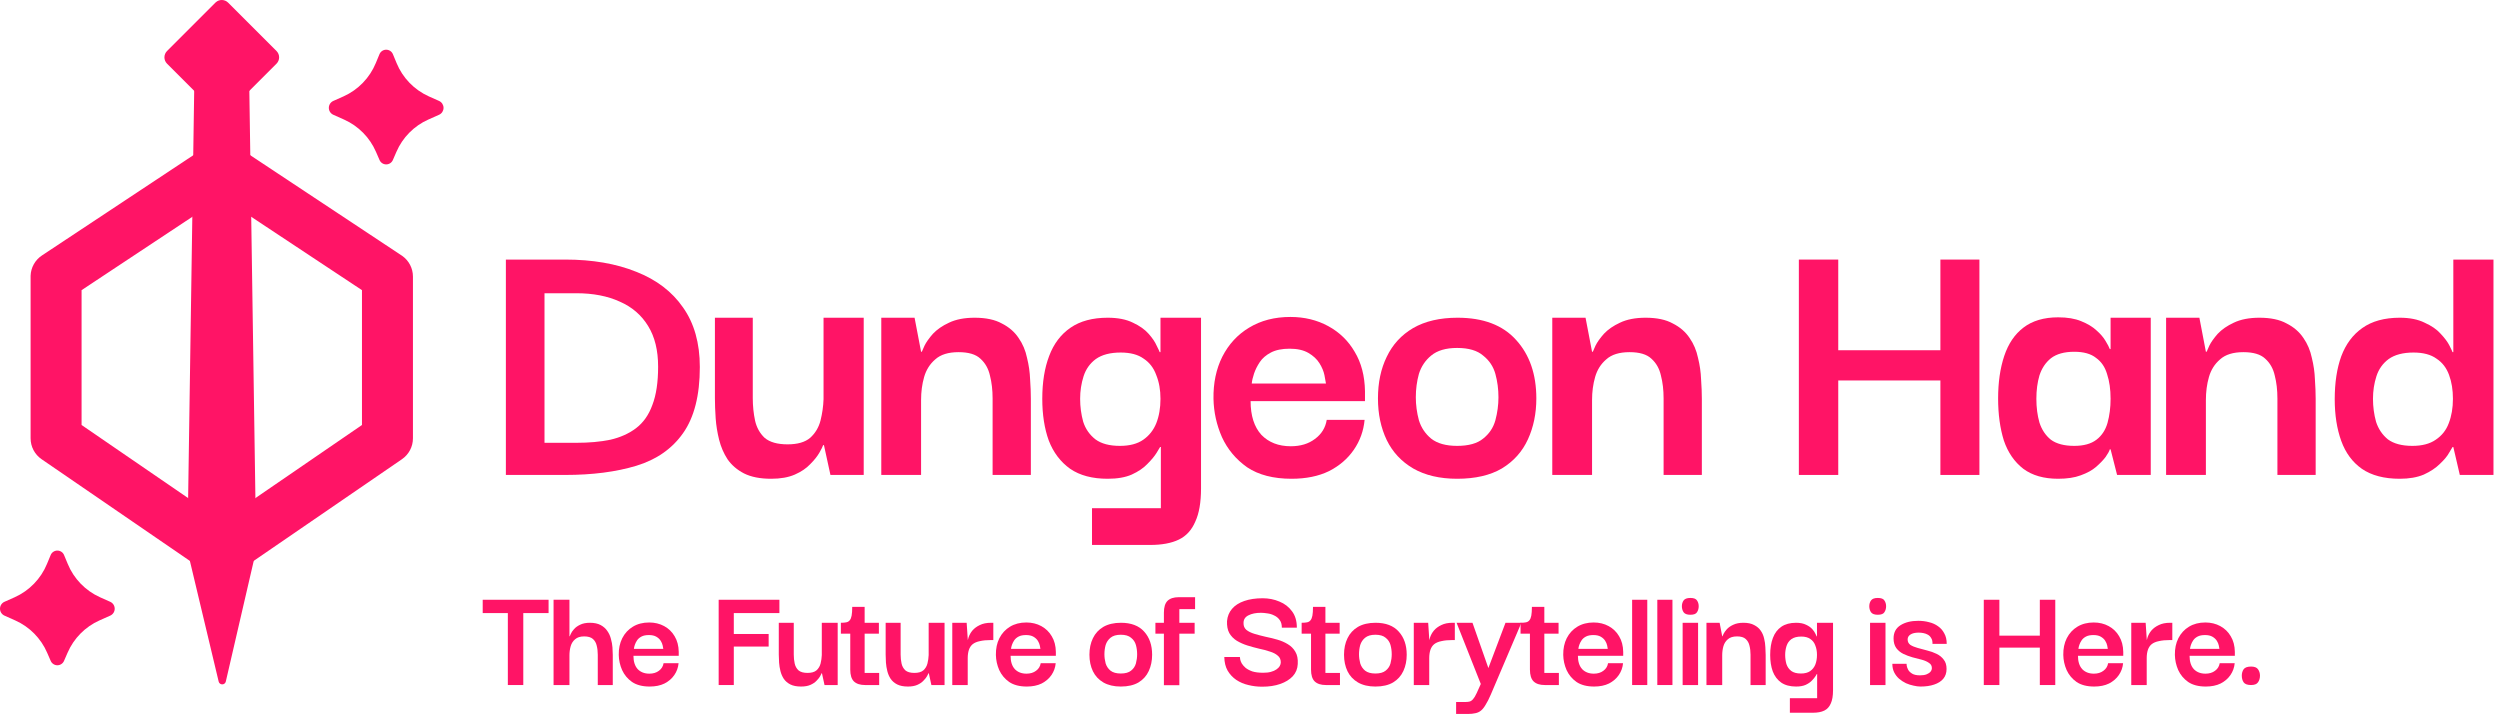 <?xml version="1.0" encoding="utf-8"?>
<svg xmlns="http://www.w3.org/2000/svg" fill="none" height="100%" overflow="visible" preserveAspectRatio="none" style="display: block;" viewBox="0 0 146 42" width="100%">
<g id="Vector">
<path d="M11.165 32.105L11.591 3.349H14.311L14.738 32.105L12.978 39.745L11.165 32.105Z" fill="#FF1466"/>
<path d="M14.318 3.126L14.339 3.127C14.447 3.138 14.531 3.226 14.532 3.335L14.961 32.108C14.961 32.125 14.959 32.142 14.956 32.158L13.187 39.803C13.165 39.899 13.079 39.968 12.979 39.968C12.879 39.968 12.792 39.9 12.77 39.804L10.947 32.16C10.943 32.143 10.941 32.125 10.942 32.108L11.37 3.335L11.372 3.314C11.384 3.208 11.475 3.126 11.585 3.126H14.318ZM11.371 32.088L12.975 38.818L14.532 32.089L14.107 3.551H11.796L11.371 32.088Z" fill="#FF1466"/>
<path d="M12.174 8.48C12.667 8.179 13.292 8.189 13.776 8.51L23.452 14.918L23.491 14.944C23.882 15.221 24.116 15.671 24.116 16.151V25.599C24.116 26.087 23.875 26.543 23.472 26.819L13.796 33.455C13.303 33.792 12.657 33.803 12.155 33.486L12.107 33.455L2.431 26.819C2.027 26.543 1.787 26.087 1.787 25.599V16.151L1.787 16.105C1.802 15.627 2.049 15.184 2.451 14.918L12.127 8.51L12.174 8.48ZM4.764 16.945V24.82L12.951 30.435L21.139 24.82V16.945L12.951 11.523L4.764 16.945Z" fill="#FF1466"/>
<path d="M15.854 3.349L12.951 0.447L10.049 3.349L12.951 6.252L15.854 3.349Z" fill="#FF1466"/>
<path d="M12.601 0.135C12.806 -0.051 13.123 -0.045 13.321 0.153L16.148 2.979C16.352 3.184 16.352 3.515 16.148 3.719L13.321 6.545C13.117 6.75 12.786 6.75 12.581 6.545L9.755 3.719C9.551 3.515 9.551 3.184 9.755 2.979L12.581 0.153L12.601 0.135ZM10.865 3.349L12.951 5.435L15.037 3.349L12.951 1.263L10.865 3.349Z" fill="#FF1466"/>
<path d="M23.151 8.867L22.945 9.341C22.913 9.418 22.858 9.484 22.789 9.53C22.719 9.577 22.637 9.601 22.554 9.601C22.47 9.601 22.388 9.577 22.319 9.53C22.249 9.484 22.195 9.418 22.163 9.341L21.957 8.867C21.594 8.03 20.931 7.358 20.098 6.985L19.462 6.701C19.385 6.666 19.32 6.609 19.274 6.538C19.228 6.466 19.204 6.383 19.204 6.298C19.204 6.214 19.228 6.131 19.274 6.059C19.32 5.988 19.385 5.931 19.462 5.896L20.062 5.629C20.917 5.245 21.591 4.548 21.947 3.683L22.159 3.171C22.19 3.092 22.245 3.024 22.315 2.976C22.385 2.928 22.468 2.903 22.554 2.903C22.639 2.903 22.722 2.928 22.792 2.976C22.863 3.024 22.917 3.092 22.948 3.171L23.16 3.682C23.515 4.548 24.19 5.245 25.044 5.629L25.645 5.896C25.722 5.932 25.787 5.989 25.833 6.06C25.878 6.131 25.903 6.214 25.903 6.299C25.903 6.383 25.878 6.466 25.833 6.538C25.787 6.609 25.722 6.666 25.645 6.701L25.009 6.984C24.175 7.357 23.512 8.029 23.151 8.867Z" fill="#FF1466"/>
<path d="M3.947 38.118L3.741 38.591C3.709 38.668 3.654 38.734 3.585 38.78C3.515 38.827 3.434 38.852 3.35 38.852C3.266 38.852 3.185 38.827 3.115 38.78C3.045 38.734 2.991 38.668 2.959 38.591L2.753 38.118C2.391 37.28 1.727 36.608 0.894 36.235L0.258 35.951C0.181 35.916 0.116 35.859 0.07 35.788C0.024 35.716 0 35.633 0 35.549C0 35.464 0.024 35.381 0.07 35.309C0.116 35.238 0.181 35.181 0.258 35.146L0.859 34.879C1.713 34.495 2.388 33.799 2.744 32.933L2.956 32.422C2.987 32.342 3.041 32.274 3.111 32.227C3.182 32.179 3.265 32.153 3.35 32.153C3.435 32.153 3.518 32.179 3.589 32.227C3.659 32.274 3.713 32.342 3.744 32.422L3.956 32.932C4.312 33.798 4.986 34.495 5.84 34.879L6.441 35.147C6.518 35.182 6.583 35.239 6.629 35.31C6.675 35.382 6.699 35.464 6.699 35.549C6.699 35.634 6.675 35.717 6.629 35.788C6.583 35.859 6.518 35.916 6.441 35.951L5.805 36.234C4.972 36.608 4.309 37.28 3.947 38.118Z" fill="#FF1466"/>
<path d="M31.799 25.86C32.336 25.86 32.745 25.86 33.028 25.86C33.326 25.86 33.535 25.86 33.654 25.86C34.398 25.86 35.061 25.801 35.642 25.681C36.223 25.547 36.722 25.324 37.139 25.011C37.571 24.683 37.891 24.229 38.099 23.648C38.323 23.068 38.434 22.323 38.434 21.414C38.434 20.461 38.241 19.672 37.854 19.046C37.466 18.406 36.915 17.929 36.2 17.617C35.486 17.289 34.637 17.125 33.654 17.125H31.799V25.86ZM40.87 21.437C40.87 23.09 40.542 24.378 39.887 25.302C39.246 26.21 38.338 26.843 37.161 27.201C35.984 27.558 34.599 27.737 33.006 27.737C32.767 27.737 32.38 27.737 31.844 27.737C31.308 27.737 30.541 27.737 29.543 27.737V15.159C30.601 15.159 31.382 15.159 31.889 15.159C32.41 15.159 32.782 15.159 33.006 15.159C34.599 15.159 35.984 15.397 37.161 15.874C38.338 16.336 39.246 17.028 39.887 17.952C40.542 18.875 40.87 20.037 40.87 21.437Z" fill="#FF1466"/>
<path d="M45.035 27.96C44.394 27.96 43.866 27.856 43.449 27.647C43.047 27.439 42.726 27.163 42.488 26.821C42.265 26.478 42.101 26.098 41.996 25.681C41.892 25.264 41.825 24.847 41.795 24.43C41.766 23.998 41.751 23.604 41.751 23.246V18.555H43.962V23.246C43.962 23.708 44.007 24.147 44.096 24.564C44.186 24.966 44.372 25.302 44.655 25.57C44.953 25.823 45.4 25.95 45.995 25.95C46.576 25.95 47.016 25.823 47.313 25.57C47.611 25.302 47.812 24.966 47.917 24.564C48.021 24.147 48.081 23.73 48.095 23.313V18.555H50.441V27.737H48.498L48.118 25.994H48.073C48.043 26.084 47.969 26.233 47.85 26.441C47.73 26.649 47.552 26.873 47.313 27.111C47.09 27.349 46.792 27.55 46.42 27.714C46.047 27.878 45.586 27.96 45.035 27.96Z" fill="#FF1466"/>
<path d="M51.467 27.737V18.555H53.411L53.791 20.543H53.835C53.85 20.498 53.903 20.379 53.992 20.186C54.096 19.977 54.26 19.746 54.483 19.493C54.722 19.24 55.034 19.024 55.422 18.845C55.824 18.652 56.323 18.555 56.918 18.555C57.574 18.555 58.102 18.667 58.505 18.89C58.922 19.099 59.249 19.381 59.487 19.739C59.726 20.081 59.89 20.469 59.979 20.901C60.083 21.318 60.143 21.735 60.158 22.152C60.188 22.569 60.202 22.948 60.202 23.291V27.737H57.968V23.269C57.968 22.777 57.916 22.33 57.812 21.928C57.723 21.526 57.536 21.198 57.254 20.945C56.985 20.692 56.561 20.566 55.98 20.566C55.384 20.566 54.93 20.707 54.617 20.99C54.305 21.258 54.089 21.601 53.969 22.018C53.85 22.435 53.791 22.881 53.791 23.358V27.737H51.467Z" fill="#FF1466"/>
<path d="M63.773 31.825V29.68H67.794V26.106H67.749C67.734 26.136 67.668 26.247 67.548 26.441C67.429 26.635 67.251 26.851 67.012 27.089C66.789 27.327 66.484 27.536 66.096 27.714C65.724 27.878 65.255 27.96 64.689 27.96C63.795 27.96 63.065 27.767 62.499 27.379C61.934 26.977 61.517 26.426 61.248 25.726C60.995 25.026 60.869 24.214 60.869 23.291C60.869 22.323 61.003 21.489 61.271 20.789C61.539 20.074 61.956 19.523 62.522 19.136C63.088 18.748 63.81 18.555 64.689 18.555C65.284 18.555 65.776 18.652 66.163 18.845C66.55 19.024 66.856 19.24 67.079 19.493C67.303 19.746 67.459 19.977 67.548 20.186C67.653 20.394 67.712 20.521 67.727 20.566H67.772V18.555H70.14V28.519C70.14 29.338 70.028 29.986 69.805 30.462C69.596 30.954 69.276 31.304 68.844 31.512C68.412 31.721 67.854 31.825 67.169 31.825H63.773ZM65.404 26.039C65.97 26.039 66.424 25.92 66.766 25.681C67.109 25.443 67.362 25.123 67.526 24.721C67.69 24.304 67.772 23.827 67.772 23.291C67.772 22.77 67.69 22.308 67.526 21.906C67.377 21.489 67.131 21.169 66.789 20.945C66.461 20.707 66.014 20.588 65.448 20.588C64.838 20.588 64.354 20.714 63.996 20.968C63.654 21.221 63.415 21.556 63.281 21.973C63.147 22.39 63.08 22.829 63.08 23.291C63.08 23.753 63.14 24.2 63.259 24.631C63.393 25.048 63.631 25.391 63.974 25.659C64.317 25.912 64.793 26.039 65.404 26.039Z" fill="#FF1466"/>
<path d="M75.426 27.96C74.368 27.96 73.504 27.737 72.834 27.29C72.179 26.828 71.688 26.24 71.36 25.525C71.047 24.81 70.883 24.066 70.868 23.291C70.853 22.368 71.025 21.549 71.382 20.834C71.754 20.104 72.276 19.538 72.946 19.136C73.631 18.719 74.435 18.51 75.359 18.51C76.178 18.51 76.915 18.689 77.57 19.046C78.226 19.404 78.74 19.903 79.112 20.543C79.499 21.184 79.7 21.951 79.715 22.844C79.715 22.874 79.715 22.963 79.715 23.112C79.715 23.246 79.715 23.351 79.715 23.425H73.035C73.035 24.274 73.244 24.929 73.661 25.391C74.093 25.838 74.666 26.061 75.381 26.061C75.947 26.061 76.416 25.92 76.788 25.637C77.176 25.354 77.407 24.981 77.481 24.52H79.693C79.633 25.16 79.425 25.741 79.067 26.262C78.71 26.784 78.226 27.201 77.615 27.513C77.004 27.811 76.275 27.96 75.426 27.96ZM73.102 22.397H77.436C77.421 22.293 77.392 22.129 77.347 21.906C77.302 21.683 77.206 21.452 77.057 21.213C76.908 20.975 76.692 20.774 76.409 20.61C76.126 20.446 75.761 20.364 75.314 20.364C74.867 20.364 74.502 20.439 74.219 20.588C73.936 20.737 73.72 20.923 73.572 21.146C73.423 21.37 73.311 21.593 73.236 21.817C73.162 22.04 73.117 22.234 73.102 22.397Z" fill="#FF1466"/>
<path d="M85.097 27.96C84.084 27.96 83.228 27.759 82.528 27.357C81.843 26.955 81.329 26.404 80.987 25.704C80.644 24.989 80.473 24.177 80.473 23.269C80.473 22.345 80.644 21.534 80.987 20.834C81.329 20.119 81.843 19.56 82.528 19.158C83.228 18.756 84.092 18.555 85.12 18.555C86.624 18.555 87.763 18.987 88.538 19.851C89.327 20.714 89.722 21.854 89.722 23.269C89.722 24.147 89.558 24.944 89.23 25.659C88.903 26.374 88.396 26.94 87.711 27.357C87.026 27.759 86.155 27.96 85.097 27.96ZM85.097 26.039C85.767 26.039 86.274 25.897 86.616 25.614C86.974 25.331 87.212 24.974 87.331 24.542C87.45 24.095 87.51 23.648 87.51 23.202C87.51 22.725 87.45 22.271 87.331 21.839C87.212 21.407 86.974 21.049 86.616 20.767C86.274 20.469 85.767 20.32 85.097 20.32C84.442 20.32 83.936 20.469 83.578 20.767C83.236 21.049 82.997 21.407 82.863 21.839C82.744 22.271 82.684 22.725 82.684 23.202C82.684 23.648 82.744 24.095 82.863 24.542C82.997 24.974 83.236 25.331 83.578 25.614C83.936 25.897 84.442 26.039 85.097 26.039Z" fill="#FF1466"/>
<path d="M90.653 27.737V18.555H92.596L92.976 20.543H93.021C93.036 20.498 93.088 20.379 93.177 20.186C93.281 19.977 93.445 19.746 93.669 19.493C93.907 19.24 94.22 19.024 94.607 18.845C95.009 18.652 95.508 18.555 96.104 18.555C96.759 18.555 97.288 18.667 97.69 18.89C98.107 19.099 98.435 19.381 98.673 19.739C98.911 20.081 99.075 20.469 99.164 20.901C99.269 21.318 99.328 21.735 99.343 22.152C99.373 22.569 99.388 22.948 99.388 23.291V27.737H97.154V23.269C97.154 22.777 97.102 22.33 96.997 21.928C96.908 21.526 96.722 21.198 96.439 20.945C96.171 20.692 95.746 20.566 95.165 20.566C94.57 20.566 94.115 20.707 93.803 20.99C93.49 21.258 93.274 21.601 93.155 22.018C93.036 22.435 92.976 22.881 92.976 23.358V27.737H90.653Z" fill="#FF1466"/>
<path d="M107.354 27.737H105.053V15.159H107.354V27.737ZM113.319 15.159H115.598V27.737H113.319V15.159ZM114.682 22.219H106.103V20.454H114.682V22.219Z" fill="#FF1466"/>
<path d="M120.197 27.96C119.363 27.96 118.686 27.767 118.164 27.379C117.643 26.977 117.263 26.426 117.025 25.726C116.802 25.011 116.69 24.192 116.69 23.269C116.69 22.33 116.809 21.504 117.047 20.789C117.286 20.074 117.658 19.523 118.164 19.136C118.686 18.734 119.363 18.532 120.197 18.532C120.734 18.532 121.18 18.607 121.538 18.756C121.91 18.905 122.208 19.084 122.431 19.292C122.67 19.501 122.848 19.709 122.968 19.918C123.087 20.111 123.169 20.268 123.213 20.387H123.258V18.555H125.604V27.737H123.638L123.258 26.24H123.213C123.184 26.344 123.102 26.493 122.968 26.687C122.834 26.865 122.647 27.059 122.409 27.268C122.186 27.461 121.888 27.625 121.515 27.759C121.158 27.893 120.719 27.96 120.197 27.96ZM121.136 26.039C121.687 26.039 122.119 25.92 122.431 25.681C122.744 25.443 122.96 25.115 123.079 24.698C123.198 24.267 123.258 23.797 123.258 23.291C123.258 22.74 123.191 22.263 123.057 21.861C122.938 21.444 122.722 21.124 122.409 20.901C122.111 20.662 121.687 20.543 121.136 20.543C120.555 20.543 120.101 20.67 119.773 20.923C119.46 21.176 119.237 21.511 119.103 21.928C118.984 22.33 118.924 22.785 118.924 23.291C118.924 23.797 118.984 24.259 119.103 24.676C119.237 25.093 119.46 25.428 119.773 25.681C120.101 25.92 120.555 26.039 121.136 26.039Z" fill="#FF1466"/>
<path d="M126.5 27.737V18.555H128.444L128.824 20.543H128.868C128.883 20.498 128.935 20.379 129.025 20.186C129.129 19.977 129.293 19.746 129.516 19.493C129.754 19.24 130.067 19.024 130.454 18.845C130.856 18.652 131.355 18.555 131.951 18.555C132.606 18.555 133.135 18.667 133.537 18.89C133.954 19.099 134.282 19.381 134.52 19.739C134.759 20.081 134.922 20.469 135.012 20.901C135.116 21.318 135.176 21.735 135.191 22.152C135.22 22.569 135.235 22.948 135.235 23.291V27.737H133.001V23.269C133.001 22.777 132.949 22.33 132.845 21.928C132.755 21.526 132.569 21.198 132.286 20.945C132.018 20.692 131.594 20.566 131.013 20.566C130.417 20.566 129.963 20.707 129.65 20.99C129.337 21.258 129.121 21.601 129.002 22.018C128.883 22.435 128.824 22.881 128.824 23.358V27.737H126.5Z" fill="#FF1466"/>
<path d="M140.146 27.96C139.238 27.96 138.5 27.767 137.934 27.379C137.383 26.992 136.981 26.448 136.728 25.748C136.475 25.048 136.348 24.237 136.348 23.313C136.348 22.345 136.475 21.511 136.728 20.811C136.996 20.096 137.406 19.545 137.957 19.158C138.523 18.756 139.252 18.555 140.146 18.555C140.727 18.555 141.211 18.652 141.598 18.845C142 19.024 142.313 19.24 142.536 19.493C142.775 19.746 142.946 19.977 143.05 20.186C143.155 20.394 143.214 20.521 143.229 20.566H143.274V15.159H145.619V27.737H143.653L143.274 26.106H143.229C143.214 26.136 143.147 26.247 143.028 26.441C142.924 26.635 142.745 26.851 142.492 27.089C142.253 27.327 141.941 27.536 141.553 27.714C141.166 27.878 140.697 27.96 140.146 27.96ZM140.883 26.039C141.449 26.039 141.903 25.92 142.246 25.681C142.603 25.443 142.857 25.123 143.006 24.721C143.169 24.304 143.251 23.827 143.251 23.291C143.251 22.77 143.177 22.308 143.028 21.906C142.879 21.489 142.633 21.169 142.291 20.945C141.963 20.707 141.516 20.588 140.95 20.588C140.34 20.588 139.856 20.714 139.498 20.968C139.156 21.221 138.917 21.556 138.783 21.973C138.649 22.39 138.582 22.829 138.582 23.291C138.582 23.753 138.642 24.2 138.761 24.631C138.895 25.048 139.126 25.391 139.453 25.659C139.796 25.912 140.273 26.039 140.883 26.039Z" fill="#FF1466"/>
<path d="M30.56 35.185V40.006H29.658V35.185H30.56ZM28.19 35.804V35.026H32.037V35.804H28.19Z" fill="#FF1466"/>
<path d="M32.328 40.006V35.026H33.256V37.158H33.274C33.28 37.14 33.3 37.093 33.336 37.016C33.371 36.934 33.433 36.842 33.522 36.742C33.61 36.642 33.728 36.556 33.875 36.486C34.029 36.409 34.22 36.37 34.45 36.37C34.704 36.37 34.913 36.415 35.078 36.503C35.243 36.592 35.373 36.707 35.467 36.848C35.568 36.99 35.638 37.146 35.68 37.317C35.727 37.482 35.756 37.647 35.768 37.812C35.78 37.971 35.786 38.116 35.786 38.246V40.006H34.91V38.237C34.91 38.042 34.889 37.865 34.848 37.706C34.813 37.547 34.739 37.417 34.627 37.317C34.515 37.217 34.344 37.166 34.114 37.166C33.884 37.166 33.707 37.223 33.584 37.335C33.46 37.441 33.374 37.576 33.327 37.741C33.28 37.907 33.256 38.083 33.256 38.272V40.006H32.328Z" fill="#FF1466"/>
<path d="M37.94 40.094C37.521 40.094 37.179 40.006 36.914 39.829C36.654 39.646 36.459 39.413 36.33 39.13C36.206 38.847 36.141 38.552 36.135 38.246C36.129 37.88 36.197 37.556 36.339 37.273C36.486 36.984 36.692 36.76 36.958 36.6C37.229 36.435 37.547 36.353 37.913 36.353C38.237 36.353 38.529 36.424 38.789 36.565C39.048 36.707 39.251 36.904 39.399 37.158C39.552 37.411 39.632 37.715 39.638 38.069C39.638 38.081 39.638 38.116 39.638 38.175C39.638 38.228 39.638 38.269 39.638 38.299H36.993C36.993 38.635 37.076 38.894 37.241 39.077C37.412 39.254 37.639 39.342 37.922 39.342C38.146 39.342 38.332 39.286 38.479 39.174C38.632 39.062 38.724 38.915 38.753 38.732H39.629C39.605 38.986 39.523 39.215 39.381 39.422C39.24 39.628 39.048 39.793 38.806 39.917C38.565 40.035 38.276 40.094 37.94 40.094ZM37.02 37.892H38.736C38.73 37.85 38.718 37.786 38.7 37.697C38.682 37.609 38.644 37.517 38.585 37.423C38.526 37.329 38.441 37.249 38.329 37.184C38.217 37.119 38.072 37.087 37.895 37.087C37.718 37.087 37.574 37.116 37.462 37.175C37.35 37.234 37.264 37.308 37.205 37.397C37.147 37.485 37.102 37.573 37.073 37.662C37.043 37.75 37.026 37.827 37.02 37.892Z" fill="#FF1466"/>
<path d="M42.854 40.006H41.97V35.026H45.517V35.804H42.854V37.025H44.889V37.759H42.854V40.006Z" fill="#FF1466"/>
<path d="M46.781 40.094C46.528 40.094 46.318 40.053 46.153 39.97C45.994 39.888 45.867 39.779 45.773 39.643C45.684 39.507 45.62 39.357 45.578 39.192C45.537 39.027 45.51 38.862 45.499 38.697C45.487 38.526 45.481 38.369 45.481 38.228V36.37H46.356V38.228C46.356 38.411 46.374 38.585 46.41 38.75C46.445 38.909 46.519 39.042 46.631 39.148C46.749 39.248 46.925 39.298 47.161 39.298C47.391 39.298 47.565 39.248 47.683 39.148C47.801 39.042 47.881 38.909 47.922 38.75C47.963 38.585 47.987 38.419 47.993 38.254V36.37H48.921V40.006H48.152L48.002 39.316H47.984C47.972 39.351 47.943 39.41 47.895 39.493C47.848 39.575 47.778 39.664 47.683 39.758C47.595 39.852 47.477 39.932 47.329 39.997C47.182 40.062 46.999 40.094 46.781 40.094Z" fill="#FF1466"/>
<path d="M50.522 40.006C50.233 40.006 50.015 39.935 49.867 39.793C49.726 39.652 49.655 39.422 49.655 39.103V36.91H50.495V39.298H51.344V40.006H50.522ZM49.107 37.007V36.37C49.236 36.37 49.343 36.362 49.425 36.344C49.508 36.326 49.572 36.288 49.62 36.229C49.673 36.17 49.711 36.079 49.735 35.955C49.758 35.831 49.77 35.66 49.77 35.442H50.495V36.37H51.327V37.007H49.107Z" fill="#FF1466"/>
<path d="M53.022 40.094C52.768 40.094 52.559 40.053 52.394 39.97C52.235 39.888 52.108 39.779 52.014 39.643C51.925 39.507 51.86 39.357 51.819 39.192C51.778 39.027 51.751 38.862 51.739 38.697C51.728 38.526 51.722 38.369 51.722 38.228V36.37H52.597V38.228C52.597 38.411 52.615 38.585 52.651 38.75C52.686 38.909 52.76 39.042 52.872 39.148C52.989 39.248 53.166 39.298 53.402 39.298C53.632 39.298 53.806 39.248 53.924 39.148C54.042 39.042 54.122 38.909 54.163 38.75C54.204 38.585 54.228 38.419 54.234 38.254V36.37H55.162V40.006H54.393L54.242 39.316H54.225C54.213 39.351 54.184 39.41 54.136 39.493C54.089 39.575 54.018 39.664 53.924 39.758C53.836 39.852 53.718 39.932 53.57 39.997C53.423 40.062 53.24 40.094 53.022 40.094Z" fill="#FF1466"/>
<path d="M55.613 40.006V36.37H56.453L56.524 37.432L56.515 38.21V40.006H55.613ZM56.515 38.44L56.488 37.635C56.488 37.511 56.512 37.379 56.559 37.237C56.606 37.09 56.683 36.951 56.789 36.822C56.901 36.692 57.046 36.586 57.222 36.503C57.399 36.415 57.618 36.37 57.877 36.37H58.01V37.379H57.877C57.623 37.379 57.408 37.399 57.231 37.441C57.054 37.476 56.913 37.535 56.807 37.618C56.707 37.7 56.633 37.809 56.586 37.945C56.539 38.081 56.515 38.246 56.515 38.44Z" fill="#FF1466"/>
<path d="M59.964 40.094C59.545 40.094 59.203 40.006 58.938 39.829C58.679 39.646 58.484 39.413 58.354 39.13C58.23 38.847 58.166 38.552 58.16 38.246C58.154 37.88 58.222 37.556 58.363 37.273C58.511 36.984 58.717 36.76 58.982 36.6C59.254 36.435 59.572 36.353 59.937 36.353C60.262 36.353 60.554 36.424 60.813 36.565C61.072 36.707 61.276 36.904 61.423 37.158C61.577 37.411 61.656 37.715 61.662 38.069C61.662 38.081 61.662 38.116 61.662 38.175C61.662 38.228 61.662 38.269 61.662 38.299H59.018C59.018 38.635 59.1 38.894 59.265 39.077C59.436 39.254 59.663 39.342 59.946 39.342C60.17 39.342 60.356 39.286 60.504 39.174C60.657 39.062 60.748 38.915 60.778 38.732H61.653C61.63 38.986 61.547 39.215 61.406 39.422C61.264 39.628 61.072 39.793 60.831 39.917C60.589 40.035 60.3 40.094 59.964 40.094ZM59.044 37.892H60.76C60.754 37.85 60.742 37.786 60.725 37.697C60.707 37.609 60.669 37.517 60.61 37.423C60.551 37.329 60.465 37.249 60.353 37.184C60.241 37.119 60.097 37.087 59.92 37.087C59.743 37.087 59.598 37.116 59.486 37.175C59.374 37.234 59.289 37.308 59.23 37.397C59.171 37.485 59.127 37.573 59.097 37.662C59.068 37.75 59.05 37.827 59.044 37.892Z" fill="#FF1466"/>
<path d="M65.454 40.094C65.053 40.094 64.714 40.014 64.436 39.855C64.165 39.696 63.962 39.478 63.826 39.201C63.691 38.918 63.623 38.596 63.623 38.237C63.623 37.871 63.691 37.55 63.826 37.273C63.962 36.99 64.165 36.769 64.436 36.609C64.714 36.45 65.056 36.37 65.463 36.37C66.058 36.37 66.509 36.541 66.816 36.883C67.128 37.225 67.284 37.677 67.284 38.237C67.284 38.585 67.22 38.9 67.09 39.183C66.96 39.466 66.76 39.69 66.488 39.855C66.217 40.014 65.872 40.094 65.454 40.094ZM65.454 39.333C65.719 39.333 65.919 39.277 66.055 39.165C66.197 39.053 66.291 38.912 66.338 38.741C66.385 38.564 66.409 38.387 66.409 38.21C66.409 38.022 66.385 37.842 66.338 37.671C66.291 37.5 66.197 37.358 66.055 37.246C65.919 37.128 65.719 37.069 65.454 37.069C65.194 37.069 64.994 37.128 64.852 37.246C64.717 37.358 64.622 37.5 64.569 37.671C64.522 37.842 64.498 38.022 64.498 38.21C64.498 38.387 64.522 38.564 64.569 38.741C64.622 38.912 64.717 39.053 64.852 39.165C64.994 39.277 65.194 39.333 65.454 39.333Z" fill="#FF1466"/>
<path d="M67.972 40.014V35.778C67.972 35.46 68.042 35.23 68.184 35.088C68.331 34.947 68.549 34.876 68.838 34.876H69.793V35.575H68.874V40.014H67.972ZM67.476 37.007V36.37H69.767V37.007H67.476Z" fill="#FF1466"/>
<path d="M73.71 40.103C73.433 40.103 73.165 40.071 72.905 40.006C72.646 39.947 72.41 39.846 72.198 39.705C71.992 39.563 71.823 39.384 71.694 39.165C71.57 38.947 71.505 38.682 71.499 38.369H72.41C72.41 38.393 72.416 38.44 72.428 38.511C72.44 38.576 72.469 38.652 72.516 38.741C72.569 38.829 72.643 38.915 72.737 38.997C72.838 39.08 72.97 39.151 73.135 39.21C73.306 39.263 73.519 39.289 73.772 39.289C73.949 39.289 74.099 39.272 74.223 39.236C74.353 39.201 74.459 39.154 74.542 39.095C74.63 39.036 74.695 38.971 74.736 38.9C74.778 38.823 74.798 38.75 74.798 38.679C74.798 38.514 74.739 38.384 74.621 38.29C74.509 38.19 74.356 38.11 74.161 38.051C73.973 37.986 73.763 37.93 73.533 37.883C73.309 37.83 73.082 37.768 72.852 37.697C72.628 37.627 72.422 37.535 72.233 37.423C72.045 37.305 71.897 37.155 71.791 36.972C71.691 36.789 71.647 36.556 71.658 36.273C71.682 35.996 71.779 35.757 71.95 35.557C72.121 35.356 72.36 35.203 72.667 35.097C72.973 34.991 73.33 34.938 73.737 34.938C74.091 34.938 74.418 35.003 74.719 35.132C75.025 35.256 75.27 35.445 75.453 35.698C75.641 35.946 75.736 36.264 75.736 36.654H74.86C74.86 36.471 74.819 36.323 74.736 36.211C74.654 36.093 74.547 36.005 74.418 35.946C74.294 35.881 74.161 35.84 74.02 35.822C73.878 35.799 73.751 35.787 73.639 35.787C73.345 35.787 73.1 35.837 72.905 35.937C72.717 36.032 72.622 36.179 72.622 36.379C72.617 36.55 72.672 36.686 72.79 36.786C72.908 36.881 73.065 36.957 73.259 37.016C73.454 37.075 73.666 37.131 73.896 37.184C74.126 37.231 74.356 37.287 74.586 37.352C74.816 37.417 75.022 37.506 75.205 37.618C75.394 37.73 75.541 37.877 75.647 38.06C75.759 38.243 75.806 38.481 75.789 38.776C75.777 39.053 75.68 39.292 75.497 39.493C75.314 39.687 75.069 39.838 74.763 39.944C74.462 40.05 74.111 40.103 73.71 40.103Z" fill="#FF1466"/>
<path d="M77.431 40.006C77.142 40.006 76.924 39.935 76.776 39.793C76.635 39.652 76.564 39.422 76.564 39.103V36.91H77.404V39.298H78.254V40.006H77.431ZM76.016 37.007V36.37C76.146 36.37 76.252 36.362 76.334 36.344C76.417 36.326 76.482 36.288 76.529 36.229C76.582 36.17 76.62 36.079 76.644 35.955C76.667 35.831 76.679 35.66 76.679 35.442H77.404V36.37H78.236V37.007H76.016Z" fill="#FF1466"/>
<path d="M80.322 40.094C79.921 40.094 79.582 40.014 79.305 39.855C79.033 39.696 78.83 39.478 78.694 39.201C78.559 38.918 78.491 38.596 78.491 38.237C78.491 37.871 78.559 37.55 78.694 37.273C78.83 36.99 79.033 36.769 79.305 36.609C79.582 36.45 79.924 36.37 80.331 36.37C80.926 36.37 81.377 36.541 81.684 36.883C81.996 37.225 82.152 37.677 82.152 38.237C82.152 38.585 82.088 38.9 81.958 39.183C81.828 39.466 81.628 39.69 81.356 39.855C81.085 40.014 80.74 40.094 80.322 40.094ZM80.322 39.333C80.587 39.333 80.787 39.277 80.923 39.165C81.065 39.053 81.159 38.912 81.206 38.741C81.253 38.564 81.277 38.387 81.277 38.21C81.277 38.022 81.253 37.842 81.206 37.671C81.159 37.5 81.065 37.358 80.923 37.246C80.787 37.128 80.587 37.069 80.322 37.069C80.062 37.069 79.862 37.128 79.72 37.246C79.585 37.358 79.49 37.5 79.437 37.671C79.39 37.842 79.366 38.022 79.366 38.21C79.366 38.387 79.39 38.564 79.437 38.741C79.49 38.912 79.585 39.053 79.72 39.165C79.862 39.277 80.062 39.333 80.322 39.333Z" fill="#FF1466"/>
<path d="M82.565 40.006V36.37H83.406L83.476 37.432L83.467 38.21V40.006H82.565ZM83.467 38.44L83.441 37.635C83.441 37.511 83.465 37.379 83.512 37.237C83.559 37.09 83.635 36.951 83.742 36.822C83.854 36.692 83.998 36.586 84.175 36.503C84.352 36.415 84.57 36.37 84.829 36.37H84.962V37.379H84.829C84.576 37.379 84.361 37.399 84.184 37.441C84.007 37.476 83.865 37.535 83.759 37.618C83.659 37.7 83.585 37.809 83.538 37.945C83.491 38.081 83.467 38.246 83.467 38.44Z" fill="#FF1466"/>
<path d="M85.037 41.695V40.996H85.595C85.683 40.996 85.76 40.987 85.825 40.97C85.895 40.952 85.963 40.905 86.028 40.828C86.093 40.757 86.164 40.639 86.24 40.474L86.479 39.944L85.064 36.37H85.993L86.921 39.015L87.921 36.37H88.849L87.063 40.563C86.957 40.81 86.856 41.008 86.762 41.155C86.674 41.309 86.582 41.424 86.488 41.5C86.394 41.577 86.284 41.627 86.161 41.651C86.037 41.68 85.892 41.695 85.727 41.695H85.037Z" fill="#FF1466"/>
<path d="M90.215 40.006C89.926 40.006 89.708 39.935 89.561 39.793C89.419 39.652 89.348 39.422 89.348 39.103V36.91H90.189V39.298H91.038V40.006H90.215ZM88.8 37.007V36.37C88.93 36.37 89.036 36.362 89.118 36.344C89.201 36.326 89.266 36.288 89.313 36.229C89.366 36.17 89.404 36.079 89.428 35.955C89.451 35.831 89.463 35.66 89.463 35.442H90.189V36.37H91.02V37.007H88.8Z" fill="#FF1466"/>
<path d="M93.097 40.094C92.678 40.094 92.336 40.006 92.071 39.829C91.811 39.646 91.617 39.413 91.487 39.13C91.363 38.847 91.299 38.552 91.293 38.246C91.287 37.88 91.355 37.556 91.496 37.273C91.643 36.984 91.85 36.76 92.115 36.6C92.386 36.435 92.705 36.353 93.07 36.353C93.395 36.353 93.686 36.424 93.946 36.565C94.205 36.707 94.409 36.904 94.556 37.158C94.71 37.411 94.789 37.715 94.795 38.069C94.795 38.081 94.795 38.116 94.795 38.175C94.795 38.228 94.795 38.269 94.795 38.299H92.15C92.15 38.635 92.233 38.894 92.398 39.077C92.569 39.254 92.796 39.342 93.079 39.342C93.303 39.342 93.489 39.286 93.636 39.174C93.79 39.062 93.881 38.915 93.91 38.732H94.786C94.763 38.986 94.68 39.215 94.538 39.422C94.397 39.628 94.205 39.793 93.964 39.917C93.722 40.035 93.433 40.094 93.097 40.094ZM92.177 37.892H93.893C93.887 37.85 93.875 37.786 93.858 37.697C93.84 37.609 93.802 37.517 93.743 37.423C93.683 37.329 93.598 37.249 93.486 37.184C93.374 37.119 93.23 37.087 93.053 37.087C92.876 37.087 92.731 37.116 92.619 37.175C92.507 37.234 92.422 37.308 92.363 37.397C92.304 37.485 92.26 37.573 92.23 37.662C92.201 37.75 92.183 37.827 92.177 37.892Z" fill="#FF1466"/>
<path d="M95.316 40.006V35.026H96.201V40.006H95.316Z" fill="#FF1466"/>
<path d="M96.787 40.006V35.026H97.671V40.006H96.787Z" fill="#FF1466"/>
<path d="M98.266 40.006V36.37H99.168V40.006H98.266ZM98.717 35.902C98.523 35.902 98.39 35.852 98.319 35.751C98.255 35.651 98.222 35.536 98.222 35.407C98.222 35.277 98.255 35.165 98.319 35.07C98.39 34.97 98.523 34.92 98.717 34.92C98.918 34.92 99.048 34.97 99.107 35.07C99.171 35.165 99.204 35.277 99.204 35.407C99.204 35.536 99.171 35.651 99.107 35.751C99.048 35.852 98.918 35.902 98.717 35.902Z" fill="#FF1466"/>
<path d="M99.657 40.006V36.37H100.426L100.577 37.158H100.594C100.6 37.14 100.621 37.093 100.656 37.016C100.698 36.934 100.762 36.842 100.851 36.742C100.945 36.642 101.069 36.556 101.222 36.486C101.382 36.409 101.579 36.37 101.815 36.37C102.074 36.37 102.284 36.415 102.443 36.503C102.608 36.586 102.738 36.698 102.832 36.839C102.926 36.975 102.991 37.128 103.027 37.299C103.068 37.464 103.091 37.629 103.097 37.794C103.109 37.96 103.115 38.11 103.115 38.246V40.006H102.231V38.237C102.231 38.042 102.21 37.865 102.169 37.706C102.133 37.547 102.06 37.417 101.948 37.317C101.841 37.217 101.673 37.166 101.443 37.166C101.208 37.166 101.028 37.223 100.904 37.335C100.78 37.441 100.695 37.576 100.647 37.741C100.6 37.907 100.577 38.083 100.577 38.272V40.006H99.657Z" fill="#FF1466"/>
<path d="M104.529 41.624V40.775H106.121V39.36H106.103C106.097 39.372 106.07 39.416 106.023 39.493C105.976 39.569 105.905 39.655 105.811 39.749C105.723 39.843 105.602 39.926 105.448 39.997C105.301 40.062 105.115 40.094 104.891 40.094C104.537 40.094 104.249 40.017 104.024 39.864C103.8 39.705 103.635 39.487 103.529 39.21C103.429 38.932 103.379 38.611 103.379 38.246C103.379 37.862 103.432 37.532 103.538 37.255C103.644 36.972 103.809 36.754 104.033 36.6C104.257 36.447 104.543 36.37 104.891 36.37C105.127 36.37 105.322 36.409 105.475 36.486C105.628 36.556 105.749 36.642 105.838 36.742C105.926 36.842 105.988 36.934 106.023 37.016C106.065 37.099 106.088 37.149 106.094 37.166H106.112V36.37H107.049V40.315C107.049 40.639 107.005 40.896 106.917 41.085C106.834 41.279 106.707 41.418 106.536 41.5C106.365 41.583 106.144 41.624 105.873 41.624H104.529ZM105.174 39.333C105.398 39.333 105.578 39.286 105.714 39.192C105.849 39.098 105.95 38.971 106.014 38.812C106.079 38.647 106.112 38.458 106.112 38.246C106.112 38.039 106.079 37.856 106.014 37.697C105.956 37.532 105.858 37.405 105.723 37.317C105.593 37.223 105.416 37.175 105.192 37.175C104.95 37.175 104.759 37.225 104.617 37.326C104.481 37.426 104.387 37.559 104.334 37.724C104.281 37.889 104.254 38.063 104.254 38.246C104.254 38.428 104.278 38.605 104.325 38.776C104.378 38.941 104.473 39.077 104.608 39.183C104.744 39.283 104.932 39.333 105.174 39.333Z" fill="#FF1466"/>
<path d="M109.211 40.006V36.37H110.113V40.006H109.211ZM109.662 35.902C109.467 35.902 109.335 35.852 109.264 35.751C109.199 35.651 109.166 35.536 109.166 35.407C109.166 35.277 109.199 35.165 109.264 35.07C109.335 34.97 109.467 34.92 109.662 34.92C109.862 34.92 109.992 34.97 110.051 35.07C110.116 35.165 110.148 35.277 110.148 35.407C110.148 35.536 110.116 35.651 110.051 35.751C109.992 35.852 109.862 35.902 109.662 35.902Z" fill="#FF1466"/>
<path d="M112.158 40.094C112.034 40.094 111.898 40.076 111.751 40.041C111.604 40.011 111.456 39.964 111.309 39.9C111.161 39.829 111.026 39.74 110.902 39.634C110.784 39.528 110.69 39.404 110.619 39.263C110.548 39.121 110.513 38.956 110.513 38.767H111.344C111.344 38.773 111.347 38.812 111.353 38.882C111.365 38.953 111.394 39.033 111.441 39.121C111.489 39.204 111.565 39.277 111.671 39.342C111.778 39.407 111.931 39.44 112.131 39.44C112.291 39.44 112.42 39.419 112.52 39.378C112.621 39.336 112.694 39.286 112.742 39.227C112.795 39.162 112.821 39.092 112.821 39.015C112.821 38.885 112.765 38.785 112.653 38.714C112.547 38.638 112.408 38.576 112.237 38.529C112.066 38.481 111.884 38.434 111.689 38.387C111.5 38.334 111.321 38.266 111.15 38.184C110.984 38.101 110.849 37.989 110.743 37.848C110.637 37.7 110.584 37.511 110.584 37.282C110.584 36.94 110.719 36.683 110.99 36.512C111.262 36.341 111.607 36.256 112.025 36.256C112.249 36.256 112.459 36.282 112.653 36.335C112.854 36.382 113.03 36.462 113.184 36.574C113.337 36.68 113.458 36.819 113.546 36.99C113.641 37.155 113.688 37.358 113.688 37.6H112.857C112.862 37.464 112.839 37.355 112.786 37.273C112.739 37.184 112.674 37.116 112.591 37.069C112.509 37.022 112.42 36.99 112.326 36.972C112.232 36.954 112.14 36.945 112.052 36.945C111.839 36.945 111.677 36.984 111.565 37.06C111.459 37.131 111.406 37.225 111.406 37.343C111.406 37.479 111.459 37.585 111.565 37.662C111.677 37.733 111.819 37.792 111.99 37.839C112.167 37.886 112.352 37.936 112.547 37.989C112.742 38.036 112.924 38.101 113.095 38.184C113.266 38.266 113.405 38.378 113.511 38.52C113.623 38.655 113.679 38.838 113.679 39.068C113.679 39.298 113.614 39.49 113.485 39.643C113.361 39.79 113.184 39.902 112.954 39.979C112.73 40.056 112.464 40.094 112.158 40.094Z" fill="#FF1466"/>
<path d="M116.764 40.006H115.853V35.026H116.764V40.006ZM119.126 35.026H120.028V40.006H119.126V35.026ZM119.665 37.821H116.269V37.122H119.665V37.821Z" fill="#FF1466"/>
<path d="M122.3 40.094C121.881 40.094 121.539 40.006 121.274 39.829C121.014 39.646 120.82 39.413 120.69 39.13C120.566 38.847 120.501 38.552 120.496 38.246C120.49 37.88 120.557 37.556 120.699 37.273C120.846 36.984 121.053 36.76 121.318 36.6C121.589 36.435 121.908 36.353 122.273 36.353C122.598 36.353 122.889 36.424 123.149 36.565C123.408 36.707 123.612 36.904 123.759 37.158C123.912 37.411 123.992 37.715 123.998 38.069C123.998 38.081 123.998 38.116 123.998 38.175C123.998 38.228 123.998 38.269 123.998 38.299H121.353C121.353 38.635 121.436 38.894 121.601 39.077C121.772 39.254 121.999 39.342 122.282 39.342C122.506 39.342 122.692 39.286 122.839 39.174C122.993 39.062 123.084 38.915 123.114 38.732H123.989C123.966 38.986 123.883 39.215 123.741 39.422C123.6 39.628 123.408 39.793 123.167 39.917C122.925 40.035 122.636 40.094 122.3 40.094ZM121.38 37.892H123.096C123.09 37.85 123.078 37.786 123.06 37.697C123.043 37.609 123.004 37.517 122.945 37.423C122.887 37.329 122.801 37.249 122.689 37.184C122.577 37.119 122.432 37.087 122.256 37.087C122.079 37.087 121.934 37.116 121.822 37.175C121.71 37.234 121.625 37.308 121.566 37.397C121.507 37.485 121.463 37.573 121.433 37.662C121.404 37.75 121.386 37.827 121.38 37.892Z" fill="#FF1466"/>
<path d="M124.466 40.006V36.37H125.306L125.377 37.432L125.368 38.21V40.006H124.466ZM125.368 38.44L125.342 37.635C125.342 37.511 125.365 37.379 125.412 37.237C125.459 37.09 125.536 36.951 125.642 36.822C125.754 36.692 125.899 36.586 126.076 36.503C126.253 36.415 126.471 36.37 126.73 36.37H126.863V37.379H126.73C126.477 37.379 126.261 37.399 126.084 37.441C125.908 37.476 125.766 37.535 125.66 37.618C125.56 37.7 125.486 37.809 125.439 37.945C125.392 38.081 125.368 38.246 125.368 38.44Z" fill="#FF1466"/>
<path d="M128.817 40.094C128.398 40.094 128.056 40.006 127.791 39.829C127.532 39.646 127.337 39.413 127.207 39.13C127.084 38.847 127.019 38.552 127.013 38.246C127.007 37.88 127.075 37.556 127.216 37.273C127.364 36.984 127.57 36.76 127.835 36.6C128.107 36.435 128.425 36.353 128.791 36.353C129.115 36.353 129.407 36.424 129.666 36.565C129.926 36.707 130.129 36.904 130.276 37.158C130.43 37.411 130.509 37.715 130.515 38.069C130.515 38.081 130.515 38.116 130.515 38.175C130.515 38.228 130.515 38.269 130.515 38.299H127.871C127.871 38.635 127.953 38.894 128.118 39.077C128.289 39.254 128.516 39.342 128.799 39.342C129.023 39.342 129.209 39.286 129.357 39.174C129.51 39.062 129.601 38.915 129.631 38.732H130.506C130.483 38.986 130.4 39.215 130.259 39.422C130.117 39.628 129.926 39.793 129.684 39.917C129.442 40.035 129.153 40.094 128.817 40.094ZM127.897 37.892H129.613C129.607 37.85 129.595 37.786 129.578 37.697C129.56 37.609 129.522 37.517 129.463 37.423C129.404 37.329 129.318 37.249 129.206 37.184C129.094 37.119 128.95 37.087 128.773 37.087C128.596 37.087 128.452 37.116 128.339 37.175C128.227 37.234 128.142 37.308 128.083 37.397C128.024 37.485 127.98 37.573 127.95 37.662C127.921 37.75 127.903 37.827 127.897 37.892Z" fill="#FF1466"/>
<path d="M131.461 40.006C131.249 40.006 131.104 39.953 131.027 39.846C130.957 39.74 130.921 39.611 130.921 39.457C130.921 39.316 130.957 39.192 131.027 39.086C131.104 38.98 131.249 38.927 131.461 38.927C131.661 38.927 131.797 38.98 131.868 39.086C131.944 39.192 131.983 39.316 131.983 39.457C131.983 39.611 131.944 39.74 131.868 39.846C131.797 39.953 131.661 40.006 131.461 40.006Z" fill="#FF1466"/>
</g>
</svg>